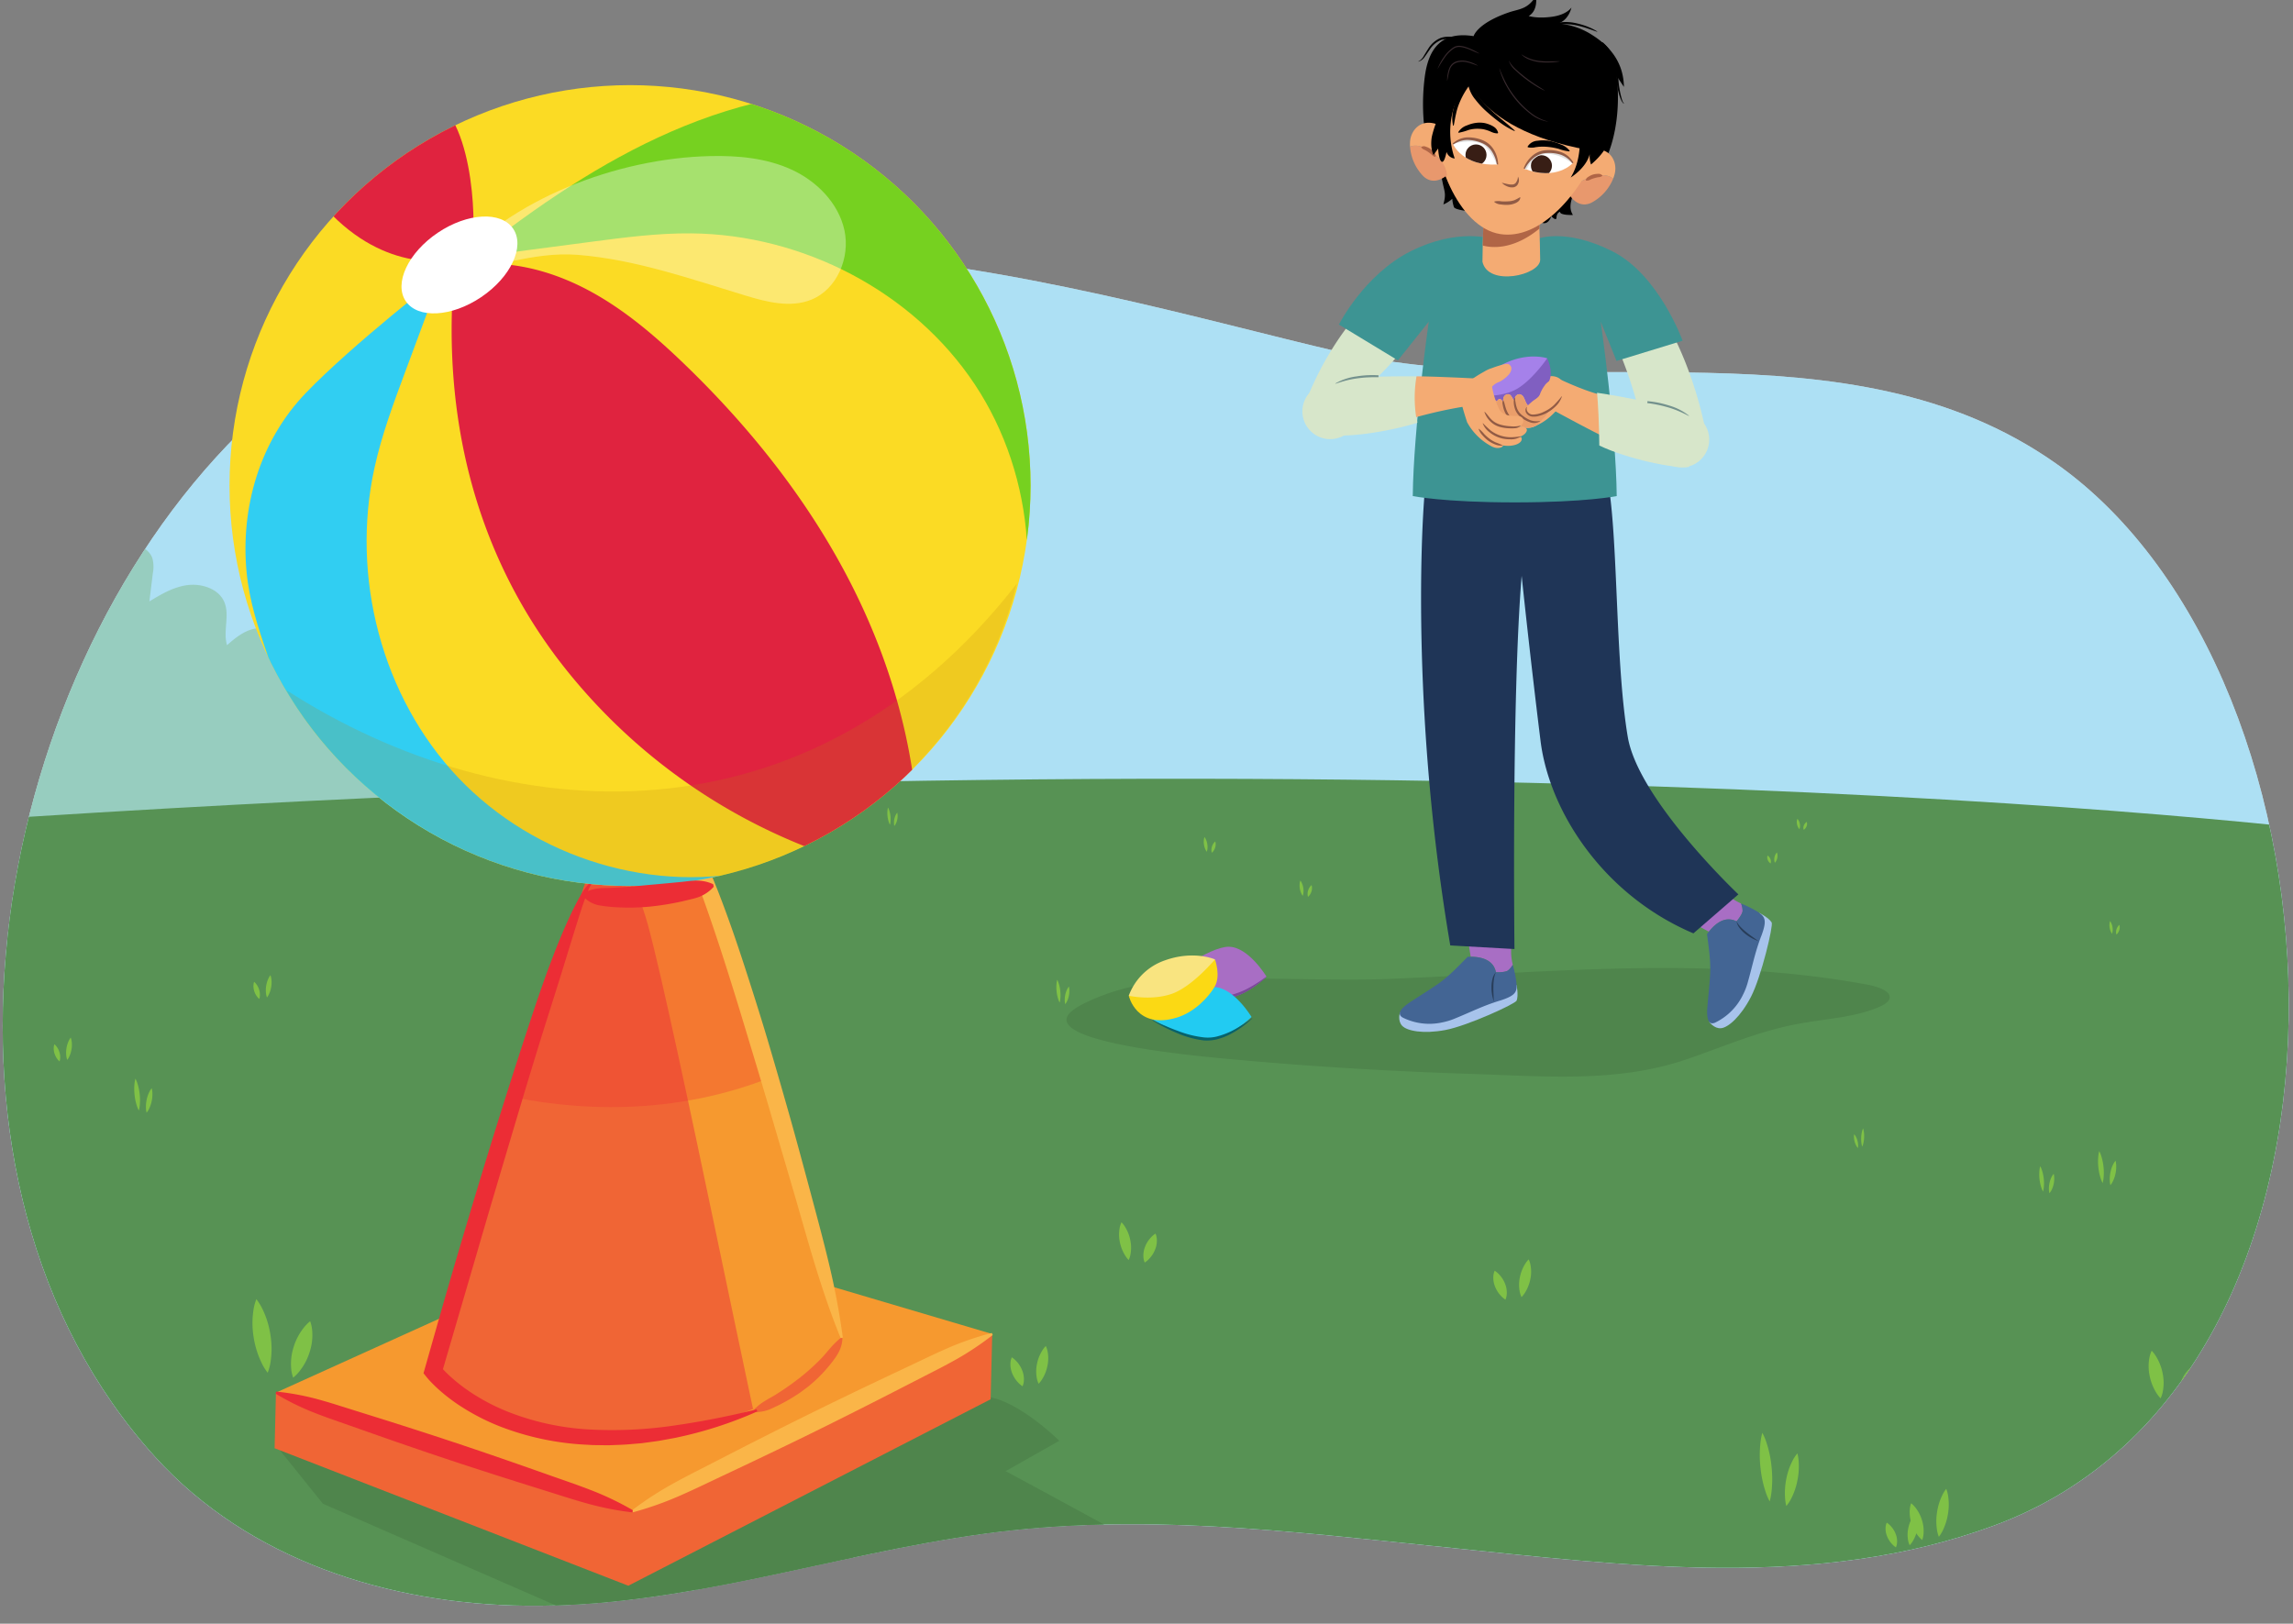<svg xmlns="http://www.w3.org/2000/svg" xmlns:xlink="http://www.w3.org/1999/xlink" width="760" height="538.275" viewBox="0 0 760 538.275"><rect x="0" y="0" width="760" height="538.275" fill="#808080" stroke="none"/><defs><clipPath id="efb3f93f-898e-4837-a3a9-51ff22dd6085"><path d="M443.533,116.585c77.434,17.918,168.93-11.561,237.925,37.087,100.893,71.138,111.5,303.246-20.487,352.044-58.736,21.716-122.049,13.334-182.876,7.123-51.358-5.244-100.489-11.391-151.86-4.412-50.8,6.9-100.105,24.509-151.857,23.9-45.788-.54-91.937-15.226-122.864-49.254C-31.627,391.6-5.318,227.608,79.37,143.482,184.464,39.085,357,96.561,443.533,116.585Z" style="fill:#c7c7c7"/></clipPath><clipPath id="a6384911-9d56-4d27-a9df-14036a829388"><path d="M233.863,290.656,279,443.516s-10.537,27.5-69.411,32.324c-53.814,4.406-66.009-21.236-66.009-21.236L193.51,293.96s6.812-17.777,20.963-19.03S233.863,290.656,233.863,290.656Z" style="fill:#f06535"/></clipPath><clipPath id="b909decf-2854-4da2-b5c3-54f67f84eb91"><circle cx="208.824" cy="160.971" r="132.748" style="fill:#fbdb24"/></clipPath><clipPath id="f416b950-b741-4c36-82c0-13aeba1f16fd"><path d="M509.8,63.667s.68,17.339.68,22.449-17.273,9.031-19.132.651c0-5.457.581-19.407.581-19.407Z" style="fill:#f4ab73"/></clipPath><clipPath id="bc65d9ce-5d12-4714-ad6e-2c47f9fd443d"><path d="M521.323,54.027s-5.291,6.111-16.127,1.9c0,0,2.116-5.474,7.385-5.667S519.826,51.969,521.323,54.027Z" style="fill:none"/></clipPath><clipPath id="a0a982fc-fd10-4679-909b-f83c164d8176"><path d="M481.581,47.755s3.153,7.444,14.76,6.77c0,0-.328-5.859-5.281-7.665S483.64,46.258,481.581,47.755Z" style="fill:none"/></clipPath></defs><g id="be2b590d-d14e-4f01-b807-5230b2476405" data-name="Layer 1"><path d="M443.533,116.585c77.434,17.918,168.93-11.561,237.925,37.087,100.893,71.138,111.5,303.246-20.487,352.044-58.736,21.716-122.049,13.334-182.876,7.123-51.358-5.244-100.489-11.391-151.86-4.412-50.8,6.9-100.105,24.509-151.857,23.9-45.788-.54-91.937-15.226-122.864-49.254C-31.627,391.6-5.318,227.608,79.37,143.482,184.464,39.085,357,96.561,443.533,116.585Z" style="fill:#c7c7c7"/><g style="clip-path:url(#efb3f93f-898e-4837-a3a9-51ff22dd6085)"><rect x="-12.9" y="59.281" width="779.611" height="544.103" style="fill:#ade0f4"/><path d="M289.812,243.6a4.654,4.654,0,0,0-.8-3.534,4.822,4.822,0,0,0-2.752-1.192,21.575,21.575,0,0,0-17.66,4.767,7.691,7.691,0,0,0-3.8-10.645c-3.083-1.182-6.568-.267-9.563.987a38.258,38.258,0,0,0-9.6,5.565,24.563,24.563,0,0,0-1.4-7.9,9.288,9.288,0,0,0-5.846-5.562c-4.575-1.241-8.948,2.061-12.045,5.356-.564.6-1.1,1.212-1.621,1.833-4.965-3-12.438-3.089-15.616,1.634-.525-.8-1.072-1.589-1.672-2.346-3.75-4.734-9.322-8.509-15.533-9.048a26.9,26.9,0,0,0-8.79.934,50.662,50.662,0,0,0-15.584,6.846,12.79,12.79,0,0,0-7.387-5.647,12.482,12.482,0,0,0-11.552,2.767,14.934,14.934,0,0,0-3.137-3.172c-5.219-3.875-12.746-3.858-18.808-1.557a53.257,53.257,0,0,0-4.882,2.146c-2.411-3.244-7.239-4.818-10.966-3.21-1.151-2.575-3.62-4.742-6.531-4.754a7.545,7.545,0,0,0-6.157,3.719c-1.3,2.06-2.356,3.6-2.836,5.962.566-3.756,1.126-7.628.11-11.331s-4.016-7.237-8.035-7.844c-4.649-.7-8.735,2.516-12.1,5.513-1.475-4.853,1.194-10.341-1.183-14.885-2.072-3.962-7.429-5.639-12.034-5.015s-8.642,3.034-12.522,5.388q.574-4.7,1.15-9.4a10.868,10.868,0,0,0-.152-4.9c-.866-2.5-3.533-4.241-6.3-4.662a14.3,14.3,0,0,0-8.055,1.445c-6.739,3.121-11.283,9.161-15.28,15.119l-29.959-4.449s-15.817,111.927-17.567,116.45,152.971,6.57,154.566,8.17,160.84-52.673,160.84-52.673Z" style="fill:#83ba8b;opacity:0.5"/><path d="M782.658,276.781S495.7,238.005-15,272.394c-5.741,168.983-4.537,409.878-4.537,409.878l797.76-5.354Z" style="fill:#579254"/><path d="M19.735,351.864a3.488,3.488,0,0,0,.205-.993,5.511,5.511,0,0,0-.233-2.029,5.867,5.867,0,0,0-.938-1.87,4.137,4.137,0,0,0-.742-.779,3.446,3.446,0,0,0-.207.993,5.432,5.432,0,0,0,.236,2.029,5.894,5.894,0,0,0,.94,1.869A4.134,4.134,0,0,0,19.735,351.864Z" style="fill:#7fc146"/><path d="M22.3,351.371a5.467,5.467,0,0,0,.662-1.1,9.037,9.037,0,0,0,.753-2.5,8.6,8.6,0,0,0,.031-2.584,4.99,4.99,0,0,0-.308-1.212,5.413,5.413,0,0,0-.663,1.1,8.944,8.944,0,0,0-.752,2.5,8.763,8.763,0,0,0-.029,2.585A5.05,5.05,0,0,0,22.3,351.371Z" style="fill:#7fc146"/><path d="M97.17,456.717a11.451,11.451,0,0,1-.677-3.274,18.111,18.111,0,0,1,.77-6.693,19.324,19.324,0,0,1,3.094-6.169,13.651,13.651,0,0,1,2.444-2.568,11.428,11.428,0,0,1,.685,3.276,17.947,17.947,0,0,1-.778,6.691,19.493,19.493,0,0,1-3.1,6.166A13.664,13.664,0,0,1,97.17,456.717Z" style="fill:#7fc146"/><path d="M88.722,455.092a18.1,18.1,0,0,1-2.183-3.629,29.808,29.808,0,0,1-2.484-8.249,28.385,28.385,0,0,1-.1-8.523,16.552,16.552,0,0,1,1.014-4,17.907,17.907,0,0,1,2.189,3.627,29.457,29.457,0,0,1,2.478,8.251,28.818,28.818,0,0,1,.1,8.525A16.707,16.707,0,0,1,88.722,455.092Z" style="fill:#7fc146"/><path d="M198.784,278.381a2.416,2.416,0,0,0,.143-.691,3.84,3.84,0,0,0-.163-1.413,4.082,4.082,0,0,0-.653-1.3,2.9,2.9,0,0,0-.516-.542,2.427,2.427,0,0,0-.145.692,3.793,3.793,0,0,0,.164,1.412,4.131,4.131,0,0,0,.655,1.3A2.865,2.865,0,0,0,198.784,278.381Z" style="fill:#7fc146"/><path d="M200.567,278.038a3.8,3.8,0,0,0,.461-.766,6.279,6.279,0,0,0,.525-1.742,6,6,0,0,0,.021-1.8,3.525,3.525,0,0,0-.214-.844,3.749,3.749,0,0,0-.462.765,6.191,6.191,0,0,0-.523,1.742,6.069,6.069,0,0,0-.021,1.8A3.556,3.556,0,0,0,200.567,278.038Z" style="fill:#7fc146"/><path d="M433.534,297.315a2.362,2.362,0,0,1-.14-.679,3.755,3.755,0,0,1,.16-1.39,3.992,3.992,0,0,1,.642-1.28,2.839,2.839,0,0,1,.507-.533,2.373,2.373,0,0,1,.142.68,3.732,3.732,0,0,1-.161,1.389,4.056,4.056,0,0,1-.644,1.28A2.855,2.855,0,0,1,433.534,297.315Z" style="fill:#7fc146"/><path d="M431.781,296.978a3.725,3.725,0,0,1-.453-.753,6.162,6.162,0,0,1-.516-1.712,5.9,5.9,0,0,1-.021-1.77,3.45,3.45,0,0,1,.211-.829,3.725,3.725,0,0,1,.454.752,6.1,6.1,0,0,1,.514,1.713,5.966,5.966,0,0,1,.02,1.77A3.454,3.454,0,0,1,431.781,296.978Z" style="fill:#7fc146"/><path d="M701.475,309.828a1.959,1.959,0,0,1-.116-.562,3.1,3.1,0,0,1,.132-1.149,3.308,3.308,0,0,1,.531-1.059,2.328,2.328,0,0,1,.42-.441,1.979,1.979,0,0,1,.117.562,3.076,3.076,0,0,1-.133,1.149,3.372,3.372,0,0,1-.533,1.059A2.357,2.357,0,0,1,701.475,309.828Z" style="fill:#7fc146"/><path d="M700.024,309.549a3.137,3.137,0,0,1-.375-.623,5.132,5.132,0,0,1-.426-1.416,4.876,4.876,0,0,1-.017-1.463,2.837,2.837,0,0,1,.174-.687,3.11,3.11,0,0,1,.376.623,5.066,5.066,0,0,1,.425,1.416,4.983,4.983,0,0,1,.017,1.464A2.876,2.876,0,0,1,700.024,309.549Z" style="fill:#7fc146"/><path d="M679.274,395.575a5.223,5.223,0,0,1-.17-1.126,8.442,8.442,0,0,1,.193-2.3,7.824,7.824,0,0,1,.776-2.121,4.4,4.4,0,0,1,.614-.883,5.2,5.2,0,0,1,.171,1.127,8.322,8.322,0,0,1-.195,2.3,7.863,7.863,0,0,1-.778,2.119A4.4,4.4,0,0,1,679.274,395.575Z" style="fill:#7fc146"/><path d="M677.154,395.016a6.954,6.954,0,0,1-.548-1.248,14.068,14.068,0,0,1-.648-5.766,7.452,7.452,0,0,1,.254-1.375,6.789,6.789,0,0,1,.55,1.247,13,13,0,0,1,.621,2.837,13.494,13.494,0,0,1,.024,2.931A7.486,7.486,0,0,1,677.154,395.016Z" style="fill:#7fc146"/><path d="M628.39,512.98a4.262,4.262,0,0,0,.365-1.436,6.548,6.548,0,0,0-.415-2.935,8.024,8.024,0,0,0-1.67-2.7,6.828,6.828,0,0,0-1.319-1.126,4.23,4.23,0,0,0-.37,1.436,6.5,6.5,0,0,0,.42,2.934,8.086,8.086,0,0,0,1.674,2.7A6.828,6.828,0,0,0,628.39,512.98Z" style="fill:#7fc146"/><path d="M632.949,512.267a7.891,7.891,0,0,0,1.179-1.591,11.341,11.341,0,0,0,1.34-3.617,10.137,10.137,0,0,0,.055-3.737,6.238,6.238,0,0,0-.548-1.754,7.862,7.862,0,0,0-1.181,1.59,11.213,11.213,0,0,0-1.337,3.618,10.274,10.274,0,0,0-.052,3.739A6.288,6.288,0,0,0,632.949,512.267Z" style="fill:#7fc146"/><path d="M498.964,430.858a4.981,4.981,0,0,0,.428-1.68,7.649,7.649,0,0,0-.487-3.434,9.354,9.354,0,0,0-1.954-3.166,7.94,7.94,0,0,0-1.544-1.318,4.955,4.955,0,0,0-.432,1.681,7.594,7.594,0,0,0,.491,3.433,9.456,9.456,0,0,0,1.96,3.165A7.974,7.974,0,0,0,498.964,430.858Z" style="fill:#7fc146"/><path d="M504.3,430.024a9.22,9.22,0,0,0,1.378-1.862,13.252,13.252,0,0,0,1.569-4.233,11.868,11.868,0,0,0,.064-4.373,7.282,7.282,0,0,0-.641-2.052,9.16,9.16,0,0,0-1.382,1.861,13.118,13.118,0,0,0-1.565,4.233,12.054,12.054,0,0,0-.061,4.376A7.312,7.312,0,0,0,504.3,430.024Z" style="fill:#7fc146"/><path d="M379.42,418.557a4.968,4.968,0,0,1-.427-1.681,7.663,7.663,0,0,1,.486-3.434,9.369,9.369,0,0,1,1.954-3.165,7.94,7.94,0,0,1,1.544-1.318,4.955,4.955,0,0,1,.432,1.681,7.588,7.588,0,0,1-.491,3.434,9.465,9.465,0,0,1-1.959,3.163A7.981,7.981,0,0,1,379.42,418.557Z" style="fill:#7fc146"/><path d="M374.085,417.723a9.254,9.254,0,0,1-1.379-1.861,13.306,13.306,0,0,1-1.569-4.235,11.868,11.868,0,0,1-.064-4.373,7.267,7.267,0,0,1,.641-2.051,9.152,9.152,0,0,1,1.382,1.861,13.086,13.086,0,0,1,1.565,4.233,12.049,12.049,0,0,1,.061,4.375A7.346,7.346,0,0,1,374.085,417.723Z" style="fill:#7fc146"/><path d="M69.793,530.01a13.565,13.565,0,0,1-.442-2.926,21.922,21.922,0,0,1,.5-5.984,20.348,20.348,0,0,1,2.017-5.514,11.313,11.313,0,0,1,1.595-2.295,13.437,13.437,0,0,1,.446,2.928,21.72,21.72,0,0,1-.507,5.982,20.49,20.49,0,0,1-2.023,5.511A11.327,11.327,0,0,1,69.793,530.01Z" style="fill:#7fc146"/><path d="M64.283,528.557a17.961,17.961,0,0,1-1.424-3.244,34.264,34.264,0,0,1-1.62-7.372,34.667,34.667,0,0,1-.066-7.618,19.3,19.3,0,0,1,.662-3.575,17.677,17.677,0,0,1,1.427,3.242,33.855,33.855,0,0,1,1.616,7.376,35.171,35.171,0,0,1,.063,7.62A19.457,19.457,0,0,1,64.283,528.557Z" style="fill:#7fc146"/><path d="M615.794,380.6a3.864,3.864,0,0,0,.068-.814,6.417,6.417,0,0,0-.229-1.648,5.951,5.951,0,0,0-.621-1.5,3.251,3.251,0,0,0-.457-.616,3.835,3.835,0,0,0-.069.815,6.316,6.316,0,0,0,.23,1.647,5.927,5.927,0,0,0,.623,1.5A3.2,3.2,0,0,0,615.794,380.6Z" style="fill:#7fc146"/><path d="M617.219,380.133a5.011,5.011,0,0,0,.322-.913,9.865,9.865,0,0,0,.306-2.056,10.178,10.178,0,0,0-.107-2.107,5.63,5.63,0,0,0-.233-.98,4.92,4.92,0,0,0-.322.913,9.738,9.738,0,0,0-.3,2.057,10.247,10.247,0,0,0,.108,2.107A5.694,5.694,0,0,0,617.219,380.133Z" style="fill:#7fc146"/><path d="M48.582,368.87a6.841,6.841,0,0,1-.2-1.42,11.072,11.072,0,0,1,.234-2.9,10.167,10.167,0,0,1,.937-2.673,5.443,5.443,0,0,1,.742-1.114,6.752,6.752,0,0,1,.207,1.42,10.955,10.955,0,0,1-.236,2.9,10.23,10.23,0,0,1-.94,2.672A5.457,5.457,0,0,1,48.582,368.87Z" style="fill:#7fc146"/><path d="M46.021,368.166a8.9,8.9,0,0,1-.662-1.573,17.249,17.249,0,0,1-.753-3.577,17.513,17.513,0,0,1-.031-3.694,9.648,9.648,0,0,1,.308-1.733,8.763,8.763,0,0,1,.663,1.573,17.036,17.036,0,0,1,.752,3.576,17.854,17.854,0,0,1,.029,3.695A9.772,9.772,0,0,1,46.021,368.166Z" style="fill:#7fc146"/><path d="M338.915,459.572a5,5,0,0,0,.428-1.681,7.647,7.647,0,0,0-.487-3.434,9.363,9.363,0,0,0-1.953-3.165,7.974,7.974,0,0,0-1.544-1.318,4.966,4.966,0,0,0-.433,1.679,7.586,7.586,0,0,0,.492,3.434,9.454,9.454,0,0,0,1.959,3.165A7.959,7.959,0,0,0,338.915,459.572Z" style="fill:#7fc146"/><path d="M344.251,458.738a9.271,9.271,0,0,0,1.379-1.863,13.275,13.275,0,0,0,1.568-4.233,11.868,11.868,0,0,0,.064-4.373,7.287,7.287,0,0,0-.64-2.051,9.114,9.114,0,0,0-1.383,1.86,13.123,13.123,0,0,0-1.565,4.234,12.049,12.049,0,0,0-.061,4.375A7.366,7.366,0,0,0,344.251,458.738Z" style="fill:#7fc146"/><path d="M507.845,351.194a4.792,4.792,0,0,1-.142-.989,7.692,7.692,0,0,1,.162-2.02,7.052,7.052,0,0,1,.653-1.861,3.787,3.787,0,0,1,.517-.776,4.7,4.7,0,0,1,.144.989,7.663,7.663,0,0,1-.164,2.02,7.136,7.136,0,0,1-.655,1.861A3.785,3.785,0,0,1,507.845,351.194Z" style="fill:#7fc146"/><path d="M506.062,350.7a6.133,6.133,0,0,1-.461-1.095,11.973,11.973,0,0,1-.524-2.491,12.224,12.224,0,0,1-.022-2.572,6.807,6.807,0,0,1,.214-1.207,6.168,6.168,0,0,1,.463,1.095,11.912,11.912,0,0,1,.523,2.491,12.429,12.429,0,0,1,.02,2.573A6.87,6.87,0,0,1,506.062,350.7Z" style="fill:#7fc146"/><path d="M206.117,310.677a2.416,2.416,0,0,1-.143-.691,3.819,3.819,0,0,1,.163-1.413,4.082,4.082,0,0,1,.653-1.3,2.862,2.862,0,0,1,.516-.542,2.427,2.427,0,0,1,.145.692,3.8,3.8,0,0,1-.165,1.412,4.089,4.089,0,0,1-.655,1.3A2.844,2.844,0,0,1,206.117,310.677Z" style="fill:#7fc146"/><path d="M204.334,310.334a3.8,3.8,0,0,1-.461-.766,6.279,6.279,0,0,1-.525-1.742,6,6,0,0,1-.021-1.8,3.469,3.469,0,0,1,.214-.844,3.749,3.749,0,0,1,.462.765,6.213,6.213,0,0,1,.523,1.742,6.1,6.1,0,0,1,.021,1.8A3.556,3.556,0,0,1,204.334,310.334Z" style="fill:#7fc146"/><path d="M401.66,282.692a2.281,2.281,0,0,1-.134-.653,3.594,3.594,0,0,1,.153-1.334,3.83,3.83,0,0,1,.617-1.229,2.709,2.709,0,0,1,.487-.512,2.279,2.279,0,0,1,.136.653,3.57,3.57,0,0,1-.155,1.333,3.872,3.872,0,0,1-.618,1.229A2.712,2.712,0,0,1,401.66,282.692Z" style="fill:#7fc146"/><path d="M399.977,282.368a3.622,3.622,0,0,1-.435-.723,5.922,5.922,0,0,1-.495-1.645,5.622,5.622,0,0,1-.021-1.7,3.286,3.286,0,0,1,.2-.8,3.559,3.559,0,0,1,.436.723,5.872,5.872,0,0,1,.494,1.644,5.757,5.757,0,0,1,.019,1.7A3.329,3.329,0,0,1,399.977,282.368Z" style="fill:#7fc146"/><path d="M85.931,331.171a3.467,3.467,0,0,0,.206-.993,5.492,5.492,0,0,0-.234-2.029,5.852,5.852,0,0,0-.938-1.871,4.164,4.164,0,0,0-.741-.778,3.465,3.465,0,0,0-.208.993,5.453,5.453,0,0,0,.236,2.029,5.917,5.917,0,0,0,.941,1.869A4.149,4.149,0,0,0,85.931,331.171Z" style="fill:#7fc146"/><path d="M88.493,330.678a5.522,5.522,0,0,0,.662-1.1,9.047,9.047,0,0,0,.753-2.5,8.628,8.628,0,0,0,.031-2.584,5.064,5.064,0,0,0-.308-1.213,5.468,5.468,0,0,0-.664,1.1,8.9,8.9,0,0,0-.751,2.5,8.729,8.729,0,0,0-.029,2.585A5.05,5.05,0,0,0,88.493,330.678Z" style="fill:#7fc146"/><path d="M699.472,392.9a6.841,6.841,0,0,1-.2-1.42,11.069,11.069,0,0,1,.233-2.9,10.167,10.167,0,0,1,.938-2.673,5.467,5.467,0,0,1,.741-1.114,6.788,6.788,0,0,1,.208,1.42,10.955,10.955,0,0,1-.236,2.9,10.23,10.23,0,0,1-.94,2.672A5.457,5.457,0,0,1,699.472,392.9Z" style="fill:#7fc146"/><path d="M696.911,392.2a8.811,8.811,0,0,1-.662-1.573,17.249,17.249,0,0,1-.753-3.577,17.513,17.513,0,0,1-.031-3.694,9.648,9.648,0,0,1,.308-1.733,8.763,8.763,0,0,1,.663,1.573,16.976,16.976,0,0,1,.751,3.576,17.79,17.79,0,0,1,.03,3.695A9.884,9.884,0,0,1,696.911,392.2Z" style="fill:#7fc146"/><path d="M637.108,510.543a7.451,7.451,0,0,0,.442-2.135,11.814,11.814,0,0,0-.5-4.365,12.611,12.611,0,0,0-2.017-4.024,8.922,8.922,0,0,0-1.6-1.675,7.473,7.473,0,0,0-.446,2.137,11.711,11.711,0,0,0,.507,4.364,12.743,12.743,0,0,0,2.023,4.022A8.888,8.888,0,0,0,637.108,510.543Z" style="fill:#7fc146"/><path d="M642.618,509.484a11.788,11.788,0,0,0,1.424-2.367,19.439,19.439,0,0,0,1.62-5.381,18.471,18.471,0,0,0,.066-5.558,10.759,10.759,0,0,0-.662-2.608,11.707,11.707,0,0,0-1.427,2.365,19.191,19.191,0,0,0-1.616,5.382,18.775,18.775,0,0,0-.063,5.56A10.919,10.919,0,0,0,642.618,509.484Z" style="fill:#7fc146"/><path d="M353.055,332.885a4.914,4.914,0,0,1-.147-1.018,7.934,7.934,0,0,1,.167-2.078,7.3,7.3,0,0,1,.672-1.915,3.9,3.9,0,0,1,.532-.8,4.869,4.869,0,0,1,.148,1.018,7.828,7.828,0,0,1-.169,2.079,7.268,7.268,0,0,1-.674,1.914A3.925,3.925,0,0,1,353.055,332.885Z" style="fill:#7fc146"/><path d="M351.22,332.38a6.376,6.376,0,0,1-.475-1.127,12.361,12.361,0,0,1-.539-2.563,12.531,12.531,0,0,1-.022-2.647,6.909,6.909,0,0,1,.22-1.241,6.328,6.328,0,0,1,.476,1.127,12.225,12.225,0,0,1,.538,2.562,12.808,12.808,0,0,1,.021,2.648A7.083,7.083,0,0,1,351.22,332.38Z" style="fill:#7fc146"/><path d="M722.754,464.627a6.344,6.344,0,0,1-.532-2.12,9.758,9.758,0,0,1,.605-4.329,11.852,11.852,0,0,1,2.433-3.99,9.93,9.93,0,0,1,1.922-1.662,6.293,6.293,0,0,1,.539,2.12,9.689,9.689,0,0,1-.612,4.329,11.961,11.961,0,0,1-2.439,3.988A9.94,9.94,0,0,1,722.754,464.627Z" style="fill:#7fc146"/><path d="M716.111,463.576a11.645,11.645,0,0,1-1.717-2.348,16.878,16.878,0,0,1-1.952-5.338,15.121,15.121,0,0,1-.08-5.514,9.269,9.269,0,0,1,.8-2.586,11.546,11.546,0,0,1,1.722,2.348,16.66,16.66,0,0,1,1.948,5.337,15.388,15.388,0,0,1,.076,5.515A9.371,9.371,0,0,1,716.111,463.576Z" style="fill:#7fc146"/><path d="M592.065,499.27a14.682,14.682,0,0,1-.441-3.056,23.8,23.8,0,0,1,.5-6.239,21.771,21.771,0,0,1,2.018-5.75,11.756,11.756,0,0,1,1.594-2.4,14.576,14.576,0,0,1,.447,3.056,23.575,23.575,0,0,1-.508,6.239,21.965,21.965,0,0,1-2.023,5.749A11.72,11.72,0,0,1,592.065,499.27Z" style="fill:#7fc146"/><path d="M586.555,497.755a19.105,19.105,0,0,1-1.424-3.384,37.118,37.118,0,0,1-1.619-7.694,37.658,37.658,0,0,1-.066-7.948,20.825,20.825,0,0,1,.661-3.726,18.92,18.92,0,0,1,1.428,3.383,36.564,36.564,0,0,1,1.616,7.693,38.334,38.334,0,0,1,.063,7.949A21.061,21.061,0,0,1,586.555,497.755Z" style="fill:#7fc146"/><path d="M4.163,483.723a14.679,14.679,0,0,1-.441-3.055,23.756,23.756,0,0,1,.5-6.239,21.828,21.828,0,0,1,2.017-5.751,11.741,11.741,0,0,1,1.6-2.4,14.574,14.574,0,0,1,.447,3.055,23.622,23.622,0,0,1-.508,6.24,22,22,0,0,1-2.023,5.749A11.741,11.741,0,0,1,4.163,483.723Z" style="fill:#7fc146"/><path d="M541.529,280.6a1.349,1.349,0,0,0,.116-.457,2.089,2.089,0,0,0-.132-.934,2.568,2.568,0,0,0-.531-.86,2.222,2.222,0,0,0-.42-.359,1.349,1.349,0,0,0-.118.457,2.077,2.077,0,0,0,.134.934,2.571,2.571,0,0,0,.532.86A2.2,2.2,0,0,0,541.529,280.6Z" style="fill:#7fc146"/><path d="M542.979,280.374a2.515,2.515,0,0,0,.375-.506,3.62,3.62,0,0,0,.426-1.151,3.21,3.21,0,0,0,.018-1.189,2.012,2.012,0,0,0-.174-.558,2.5,2.5,0,0,0-.376.506,3.573,3.573,0,0,0-.426,1.151,3.278,3.278,0,0,0-.016,1.19A1.992,1.992,0,0,0,542.979,280.374Z" style="fill:#7fc146"/><path d="M597.843,275.09a1.339,1.339,0,0,1-.116-.456,2.088,2.088,0,0,1,.132-.934,2.559,2.559,0,0,1,.531-.86,2.145,2.145,0,0,1,.42-.359,1.349,1.349,0,0,1,.118.457,2.079,2.079,0,0,1-.134.934,2.567,2.567,0,0,1-.533.86A2.15,2.15,0,0,1,597.843,275.09Z" style="fill:#7fc146"/><path d="M596.393,274.864a2.515,2.515,0,0,1-.375-.506,3.6,3.6,0,0,1-.426-1.151,3.21,3.21,0,0,1-.018-1.189,1.973,1.973,0,0,1,.174-.558,2.5,2.5,0,0,1,.376.506,3.573,3.573,0,0,1,.426,1.151,3.272,3.272,0,0,1,.016,1.189A1.992,1.992,0,0,1,596.393,274.864Z" style="fill:#7fc146"/><path d="M586.832,286.24a1.349,1.349,0,0,0,.116-.457,2.071,2.071,0,0,0-.132-.933,2.542,2.542,0,0,0-.531-.861,2.159,2.159,0,0,0-.42-.358,1.363,1.363,0,0,0-.117.457,2.059,2.059,0,0,0,.133.933,2.579,2.579,0,0,0,.533.86A2.169,2.169,0,0,0,586.832,286.24Z" style="fill:#7fc146"/><path d="M588.283,286.013a2.5,2.5,0,0,0,.374-.506,3.588,3.588,0,0,0,.427-1.151,3.23,3.23,0,0,0,.017-1.189,1.973,1.973,0,0,0-.174-.557,2.5,2.5,0,0,0-.376.506,3.563,3.563,0,0,0-.425,1.151,3.3,3.3,0,0,0-.017,1.189A2,2,0,0,0,588.283,286.013Z" style="fill:#7fc146"/><path d="M296.422,273.815a3.586,3.586,0,0,1-.117-.77,5.747,5.747,0,0,1,.133-1.575,5.33,5.33,0,0,1,.531-1.452,3,3,0,0,1,.419-.6,3.547,3.547,0,0,1,.118.771,5.707,5.707,0,0,1-.134,1.574,5.388,5.388,0,0,1-.532,1.451A3.018,3.018,0,0,1,296.422,273.815Z" style="fill:#7fc146"/><path d="M294.971,273.432a4.77,4.77,0,0,1-.375-.853,9.04,9.04,0,0,1-.426-1.941,9.138,9.138,0,0,1-.018-2,5.082,5.082,0,0,1,.175-.941,4.685,4.685,0,0,1,.375.853,8.873,8.873,0,0,1,.426,1.942,9.254,9.254,0,0,1,.016,2A5.071,5.071,0,0,1,294.971,273.432Z" style="fill:#7fc146"/><path d="M259.84,280.114a1.363,1.363,0,0,0,.117-.457,2.073,2.073,0,0,0-.133-.933,2.542,2.542,0,0,0-.531-.861,2.171,2.171,0,0,0-.419-.358,1.349,1.349,0,0,0-.118.457,2.061,2.061,0,0,0,.134.933,2.561,2.561,0,0,0,.532.86A2.169,2.169,0,0,0,259.84,280.114Z" style="fill:#7fc146"/><path d="M261.291,279.887a2.522,2.522,0,0,0,.375-.506,3.611,3.611,0,0,0,.426-1.151,3.225,3.225,0,0,0,.017-1.188,1.973,1.973,0,0,0-.174-.558,2.5,2.5,0,0,0-.376.506,3.563,3.563,0,0,0-.425,1.151,3.272,3.272,0,0,0-.016,1.189A1.977,1.977,0,0,0,261.291,279.887Z" style="fill:#7fc146"/><path d="M277.592,268.62a2.657,2.657,0,0,0,.047-.557,4.384,4.384,0,0,0-.157-1.127,4.055,4.055,0,0,0-.425-1.027,2.163,2.163,0,0,0-.313-.421,2.673,2.673,0,0,0-.047.558,4.3,4.3,0,0,0,.158,1.127,4.067,4.067,0,0,0,.426,1.026A2.21,2.21,0,0,0,277.592,268.62Z" style="fill:#7fc146"/><path d="M278.568,268.3a3.442,3.442,0,0,0,.22-.625A6.753,6.753,0,0,0,279,266.27a6.955,6.955,0,0,0-.073-1.442,3.856,3.856,0,0,0-.159-.67,3.361,3.361,0,0,0-.221.624,6.637,6.637,0,0,0-.208,1.408,7.024,7.024,0,0,0,.073,1.442A3.937,3.937,0,0,0,278.568,268.3Z" style="fill:#7fc146"/><path d="M326.635,462.983c10.7.955,24.462,14.665,24.462,14.665L223.929,549.561,107.034,498.52,92.8,480.818Z" style="fill:#4f854c"/><path d="M314.1,477.4s95.829,51.08,108.016,60.316c10.309,7.812,3.147,33.152-20.3,31.137s-188.367-31.54-188.367-31.54Z" style="fill:#4f854c"/></g><polygon points="328.87 442.243 328.343 463.879 208.245 525.695 91.013 480.111 91.462 461.68 328.87 442.243" style="fill:#f06535"/><path d="M328.87,442.243c-4.058,1.132-119.219,58.773-119.219,58.773L91.462,461.68l119.787-54.25Z" style="fill:#f6992f"/><path d="M233.863,290.656,279,443.516s-10.537,27.5-69.411,32.324c-53.814,4.406-66.009-21.236-66.009-21.236L193.51,293.96s6.812-17.777,20.963-19.03S233.863,290.656,233.863,290.656Z" style="fill:#f06535"/><g style="clip-path:url(#a6384911-9d56-4d27-a9df-14036a829388)"><path d="M194.719,291.317S206,274.76,214.759,306.644s38.489,181.533,39.092,178.528,51.919-31.916,51.919-31.916L239.536,224.7l-62.675,27.737,17.858,38.885" style="fill:#f6992f"/><path d="M132.661,351.6s68.67,35.442,137.339-1.108l-22.151-85.283-101.9,1.108Z" style="fill:#ec2d35;opacity:0.3"/></g><path d="M249.67,467.676a14.376,14.376,0,0,1,3.818-3.2c1.328-.882,2.771-1.54,4.079-2.429,1.329-.851,2.652-1.7,3.92-2.629,1.3-.881,2.527-1.855,3.771-2.8a70.856,70.856,0,0,0,6.94-6.276c1.083-1.124,2.056-2.339,3.073-3.52a30.609,30.609,0,0,1,3.5-3.395l.451.188a10.582,10.582,0,0,1-1.416,4.964,16.219,16.219,0,0,1-1.379,2.117c-.481.693-1.016,1.338-1.541,1.994a47.65,47.65,0,0,1-7.128,7.071c-1.336,1-2.655,2.036-4.082,2.9a49.4,49.4,0,0,1-4.312,2.512c-.72.414-1.473.764-2.222,1.118s-1.49.724-2.262,1.026a13.062,13.062,0,0,1-5.021.815Z" style="fill:#f06535"/><path d="M329.032,442.572a97.477,97.477,0,0,1-14.016,9.144c-2.426,1.342-4.9,2.584-7.364,3.851l-7.392,3.792q-14.769,7.617-29.668,14.972c-9.935,4.9-19.934,9.666-29.953,14.392-5.019,2.345-9.98,4.806-15.063,7.021a110.814,110.814,0,0,1-15.763,5.6l-.324-.658a110.79,110.79,0,0,1,14.042-9.092c4.852-2.682,9.825-5.119,14.741-7.673,9.851-5.069,19.722-10.1,29.657-14.994s19.918-9.7,29.941-14.415l7.51-3.554c2.5-1.182,5-2.389,7.539-3.5a97.347,97.347,0,0,1,15.789-5.549Z" style="fill:#fab548"/><path d="M200.037,282.675a25.778,25.778,0,0,1,4.207-5.053,23.432,23.432,0,0,1,5.51-3.913,16.139,16.139,0,0,1,6.913-1.829,14.377,14.377,0,0,1,3.742.389,15.457,15.457,0,0,1,3.5,1.374,19.966,19.966,0,0,1,5.518,4.64c.371.446.741.893,1.11,1.426.39.518.652,1,.981,1.509.578.992,1.108,1.981,1.6,2.969,1.953,3.951,3.556,7.925,5.12,11.92,3.091,7.99,5.878,16.042,8.506,24.14s5.2,16.2,7.635,24.349q3.621,12.226,7.092,24.488c2.32,8.173,4.514,16.38,6.727,24.58,2.186,8.207,4.427,16.4,6.408,24.66a243.779,243.779,0,0,1,4.74,25.1l-.709.186c-3.251-7.916-5.945-15.974-8.455-24.081-2.475-8.117-4.742-16.289-7.122-24.429L255.9,370.69q-3.569-12.205-7.269-24.365c-4.872-16.219-9.841-32.442-15.5-48.293-1.446-3.937-2.948-7.872-4.683-11.568-.436-.919-.892-1.809-1.363-2.662a16.658,16.658,0,0,0-1.548-2.277,16.462,16.462,0,0,0-4.048-3.658,10.874,10.874,0,0,0-4.885-1.609,14.67,14.67,0,0,0-5.455.777,35.574,35.574,0,0,0-10.553,6.112Z" style="fill:#fab548"/><path d="M91.578,461.333a85.7,85.7,0,0,1,15.406,3.015c2.5.695,4.972,1.5,7.449,2.271l7.429,2.332q14.87,4.63,29.646,9.54c9.848,3.279,19.652,6.693,29.441,10.152,4.888,1.749,9.816,3.376,14.659,5.262a97.639,97.639,0,0,1,14.159,6.763l-.232.7a97.418,97.418,0,0,1-15.388-3.071c-5.007-1.391-9.927-3.043-14.888-4.571-9.91-3.1-19.8-6.239-29.654-9.516s-19.663-6.659-29.449-10.128l-7.345-2.585c-2.447-.865-4.9-1.7-7.324-2.646a85.733,85.733,0,0,1-14.141-6.819Z" style="fill:#ec2d35"/><path d="M196.043,293.163a9.837,9.837,0,0,0-1.17,2.234c-.34.8-.65,1.617-.944,2.443-.589,1.652-1.155,3.32-1.681,5-1.094,3.351-2.115,6.734-3.167,10.106l-3.12,10.135-3.183,10.122c-4.3,13.483-8.4,27.042-12.438,40.622S162.247,400.986,158.3,414.6l-11.927,40.8-.487-2.56c.237.3.633.756.991,1.137.363.4.757.794,1.148,1.184.8.775,1.617,1.539,2.482,2.262a56.815,56.815,0,0,0,5.42,4.093,67.794,67.794,0,0,0,12.112,6.385,86.239,86.239,0,0,0,26.937,5.976,140.323,140.323,0,0,0,27.95-1.214,272.4,272.4,0,0,0,27.856-5.448l.236.694a133.112,133.112,0,0,1-27.4,8.8l-3.563.651-1.785.322-1.8.25-3.6.491c-1.2.132-2.415.209-3.622.316-2.414.247-4.847.276-7.275.382-1.216.024-2.433-.022-3.65-.031l-1.826-.026-1.826-.1A91.509,91.509,0,0,1,166,473a73.324,73.324,0,0,1-13.2-6.732,58.663,58.663,0,0,1-6.023-4.435c-.965-.8-1.894-1.652-2.807-2.533-.454-.448-.9-.894-1.345-1.372s-.847-.92-1.354-1.553l-.9-1.12.409-1.441c3.873-13.657,7.729-27.3,11.777-40.9s8.117-27.19,12.363-40.731,8.577-27.06,13.1-40.527q1.734-5.038,3.544-10.055c1.269-3.322,2.49-6.664,3.877-9.949q2.019-4.948,4.339-9.793c.8-1.6,1.605-3.207,2.507-4.771a17.894,17.894,0,0,1,3.252-4.453Z" style="fill:#ec2d35"/><circle cx="208.824" cy="160.971" r="132.748" style="fill:#fbdb24"/><g style="clip-path:url(#b909decf-2854-4da2-b5c3-54f67f84eb91)"><path d="M157.473,87.641c13.121-1.2,26.357,2.553,37.952,8.81s21.712,14.923,31.206,24.059c22.443,21.6,42.053,46.383,56.031,74.218s22.205,58.8,21.78,89.949l-6.888,5.225a191.934,191.934,0,0,1-113.126-72.04C157.032,181.3,146.8,137.5,150.384,91.946Z" style="fill:#e0233f"/><path d="M162.24,84.591l33.715-4.432c11.016-1.448,22.077-2.9,33.188-2.794,36.9.347,73.455,19.26,93.888,49.983S346.588,199.891,329.7,232.7l29.985-60.388L321.748,59.153l-24.236-28.4c-25.462-2.992-51.419,2.6-74.93,12.824S177.777,68.5,157.57,84.276Z" style="fill:#76d120"/><path d="M149.1,91.866l-1.384.729" style="fill:none;stroke:#a9bcc2;stroke-miterlimit:10;stroke-width:3.157px"/><path d="M146.115,91.5l-11.853,31.871c-3.874,10.415-7.76,20.871-10.141,31.725-7.906,36.04,2.358,75.9,27.738,102.684s65.444,39.172,101.194,30.042L201.7,312.753l-88.026-54.48C100.6,248.6,94.053,232.6,88.7,217.244c-3.12-8.952-6.063-18.064-6.964-27.5-2.034-21.327,4.209-43.475,19.735-59.579S146.115,91.5,146.115,91.5Z" style="fill:#31cef2"/><path d="M156.248,80.864c1.511-1.328,1.823-40.246-13.033-48.333L101.248,60.5c18.627,27.31,41.128,27.422,50.014,25.284Z" style="fill:#e0233f"/><ellipse cx="152.286" cy="87.837" rx="21.474" ry="12.87" transform="translate(-23.089 100.087) rotate(-33.972)" style="fill:#fff"/></g><path d="M94.947,228.818c15.688,27.909,46.816,52.322,81.4,60.9,71.159,17.647,143.041-25.079,160.688-96.238C268.232,281.821,167.452,275.54,94.947,228.818Z" style="fill:#ba840c;opacity:0.18"/><path d="M235.345,51.743c9.217-.211,18.672.645,27.045,4.5s15.558,11.121,17.5,20.134-2.437,19.505-10.982,22.967c-6.955,2.818-14.831.767-22.011-1.415-18.148-5.515-36.431-11.944-55.472-13.444C176.34,83.3,162.809,89.446,148.746,89.7,168.867,65.8,204.725,52.446,235.345,51.743Z" style="fill:#fff;opacity:0.35"/><path d="M539.907,321.02c26.326-.48,52.523.524,78.915,5.384,3.642.671,8.066,2.18,7.444,4.609-.314,1.23-1.916,2.152-3.526,2.848-7.976,3.451-18.007,3.906-27.192,5.644-13.149,2.489-24.67,7.654-36.832,11.771-22.713,7.69-46.239,5.545-70.835,4.754-28.224-.907-56.379-2.625-84.294-5.3-23.451-2.246-48.991-6.189-50.074-12.276-.486-2.733,4.313-5.367,10.106-7.726a67.916,67.916,0,0,1,14.428-4.18c22.9-4.041,56.4-.982,82.413-2.024C487.286,323.45,513.661,321.5,539.907,321.02Z" style="fill:#4f854c"/><path d="M521.443,64.437c-1,2.8-1.39,4.783-.12,6.841,0,0-4.345.176-4.269-1.07,0,0-1.2.262-1.183,2.177,0,0-.195.887-1.7-.694,0,0-1.149,3.807-4.022,1.652s1.2-7.452,1.2-7.452Z"/><path d="M477.705,58.062c.838,5.585,1.835,5.518.688,9.712a9.886,9.886,0,0,0,2.956-1.883,10.357,10.357,0,0,0,.564,2.783c.46,1.078,6.717,1.544,6.717,1.544l-5.774-14.3Z"/><path d="M452.938,100.633a103.469,103.469,0,0,0-20.14,32.561l19.557-4.169s11.229-9.858,17.535-19.789Z" style="fill:#d7e6ca"/><path d="M554.033,110.155s7.393,13.073,11.319,32.862l-21.907-5.842a137.87,137.87,0,0,0-7.3-21.908Z" style="fill:#d7e6ca"/><path d="M566.54,338.774s1.574,2.317,3.913,2.093,6.48-3.8,9.889-10.389c3.483-6.735,7.456-23.7,6.876-24.655-.984-1.613-4.093-3.174-4.093-3.174Z" style="fill:#a7c3eb"/><path d="M575.56,305.443s1.933-2.239,2.007-3.445a6.668,6.668,0,0,0-.512-2.481c-.17-.08-.339-.158-.509-.242a18.7,18.7,0,0,1-2.863-1.693c-3.911-3.059-13.9-10.879-19.975-15.677,0,0-22.888,6.592-14.566,11.527,10.507,6.231,23.908,13.615,27.248,15.448C568.3,306.435,571.62,303.452,575.56,305.443Z" style="fill:#a86ec4"/><path d="M577.055,299.517a6.668,6.668,0,0,1,.512,2.481c-.074,1.206-2.007,3.445-2.007,3.445-3.94-1.991-7.264.992-9.17,3.437.022.012-.626.765-.606.777.556,4.453,1.273,8.923,1.022,13.426-.2,3.51-.592,7.015-.892,10.518-.3,3.465.042,6.479,2.523,5.43a19.777,19.777,0,0,0,9.261-9.257,21.451,21.451,0,0,0,1.515-3.84c1.742-6.132,2.408-10,4.538-15.615.019-.052.047-.09.066-.141,2.007-5.443,1.148-6.4-1.637-8.149A43.79,43.79,0,0,0,577.055,299.517Z" style="fill:#436594"/><path d="M575.56,305.443a7.97,7.97,0,0,0,1.456,1.963,17.953,17.953,0,0,0,1.8,1.636c1.257,1.04,2.63,1.938,3.983,2.93a14.477,14.477,0,0,1-4.39-2.431,10.445,10.445,0,0,1-1.778-1.812A5.106,5.106,0,0,1,575.56,305.443Z" style="fill:#283d59"/><path d="M463.988,335.7s-.857,2.667.759,4.373,6.979,2.771,14.274,1.4c7.452-1.4,23.271-8.71,23.664-9.754.666-1.769-.016-5.18-.016-5.18Z" style="fill:#a7c3eb"/><path d="M495.81,322.3s2.955.144,3.95-.539a6.63,6.63,0,0,0,1.641-1.931c-.041-.182-.084-.364-.123-.549a18.725,18.725,0,0,1-.427-3.3c0-4.964.021-17.65.063-25.391,0,0-19.281-13.983-18.05-4.387,1.555,12.117,3.983,27.223,4.594,30.984C490.558,317.184,494.955,317.969,495.81,322.3Z" style="fill:#a86ec4"/><path d="M501.4,319.83a6.63,6.63,0,0,1-1.641,1.931c-1,.683-3.95.539-3.95.539-.855-4.331-5.252-5.116-8.352-5.113,0,.024-.989-.023-.985,0-3.168,3.179-6.25,6.5-9.954,9.069-2.887,2.005-5.893,3.851-8.839,5.77-2.914,1.9-5.081,4.02-2.727,5.33a19.778,19.778,0,0,0,13,1.6,21.527,21.527,0,0,0,3.96-1.169c5.9-2.4,9.361-4.255,15.1-6.034.053-.017.1-.018.152-.034,5.525-1.769,5.75-3.034,5.416-6.306A44.077,44.077,0,0,0,501.4,319.83Z" style="fill:#436594"/><path d="M500.861,308.567l-14.815-.288q.145.944.283,1.82l14.529.283Q500.859,309.5,500.861,308.567Z" style="fill:#436594"/><path d="M500.868,304.7l-15.418-.3c.094.618.187,1.227.278,1.82l15.136.3Q500.866,305.622,500.868,304.7Z" style="fill:#436594"/><path d="M533.252,161.506a201.08,201.08,0,0,1-31.268,2.848,179.051,179.051,0,0,1-29.731-1.764c-1.4,15.444-4.081,77.28,8.428,150.835l21.284,1.2s-.992-83.241,2.382-123.711c0,0,2.6,25.128,6.253,54.693,2.9,23.449,20.855,51.178,50.673,63.818L576.18,296.5s-33.134-31.306-36.658-52.167C535.449,220.221,536.29,181.036,533.252,161.506Z" style="fill:#1f3557"/><path d="M557.685,112.955s-7.877-21.941-23.369-29.7-24.556-4.117-24.556-4.117l-7.712,4.914-7.711-4.914S483.112,75.5,467.62,83.258,443.765,107.6,443.765,107.6l19.563,11.866,10.226-12.814s-5.069,35.41-5.3,57.8c0,0,10.24,2.1,33.8,2.1s33.8-2.1,33.8-2.1c-.234-22.385-5.3-57.795-5.3-57.795l5.234,13Z" style="fill:#3d9493"/><circle cx="440.885" cy="136.367" r="9.221" style="fill:#d7e6ca"/><circle cx="557.292" cy="145.732" r="9.221" style="fill:#d7e6ca"/><path d="M509.8,63.667s.68,17.339.68,22.449-17.273,9.031-19.132.651c0-5.457.581-19.407.581-19.407Z" style="fill:#f4ab73"/><g style="clip-path:url(#f416b950-b741-4c36-82c0-13aeba1f16fd)"><path d="M512.077,60.1a3.308,3.308,0,0,0-2.262-.235,2.261,2.261,0,0,0-1.5.193q-4.218,2.1-8.573,3.94a2.512,2.512,0,0,0-1.379-.323c-.291.01-.581.027-.871.043-.546-.459-18.117,11.281-15.261,11.066,7.055,9.966,19.742,9.37,30.51-1.274C514.771,71.508,513.947,60.253,512.077,60.1Z" style="fill:#b06546"/></g><path d="M500.47,3.98c3.323-1.041,5.936-1,8.6-5.247,0,0,.874,4.669-2.387,6.569,0,0,2.727.943,7.732.252s6.431-3.078,6.431-3.078-.785,4.1-4.394,5.321a24.226,24.226,0,0,1,11.36,3.865c5.9,3.755,10.3,9.1,10.425,17.151l-2.423-3.633s2.244,14.329-3.388,27.241c-3.121,7.155-60.294-9.733-60.294-9.733a70.062,70.062,0,0,1,.111-17.3c1.253-9.385,5.568-15.081,16.178-13.406C488.422,11.985,489.5,7.661,500.47,3.98Z"/><path d="M527.852,58.588c-4.146,1.194-6.605,3.027-7.8,5.849,1.069,1.639,2.861,3.506,5.422,3.325a5.83,5.83,0,0,0,1.975-.552,15.733,15.733,0,0,0,7.211-7.956C533.624,58.364,531.6,57.509,527.852,58.588Z" style="fill:#e8986d"/><path d="M485.475,18.75s-8.551,2.238-9.944,17.561S483.2,75.386,497.237,77.6C510.2,79.646,523.951,65,531.175,46.279c5.2-13.478-9.258-24.668-9.258-24.668Z" style="fill:#f4ab73"/><path d="M490.886,24.712s-.2-.614-6.418,4.753S475.707,43,475.707,43L473,43.721s-.438-8.051,1.158-13.834,5-11.507,9.243-13.116S490.886,24.712,490.886,24.712Z"/><path d="M535.05,53.626c-2-5.716-8.6-3.928-8.6-3.928l-7.594,12.4a12.469,12.469,0,0,0,1.2,2.339c1.194-2.822,3.653-4.655,7.8-5.849,3.745-1.079,5.772-.224,6.809.666a11.4,11.4,0,0,0,.451-1.373A7.334,7.334,0,0,0,535.05,53.626Z" style="fill:#f4ab73"/><path d="M525.632,59.748c.055-.716.559-.955.983-1.24a5.456,5.456,0,0,1,2.971-.865,1.639,1.639,0,0,1,1.5.527.107.107,0,0,1-.019.15l0,0a2.444,2.444,0,0,1-1.383.443,9.857,9.857,0,0,0-1.282.31,10.805,10.805,0,0,0-1.248.437,2.217,2.217,0,0,1-1.416.354A.115.115,0,0,1,525.632,59.748Z" style="fill:#b06546"/><path d="M474.034,50.1c3.576,2.413,5.351,4.914,5.618,7.967-1.521,1.23-3.8,2.454-6.182,1.494a5.826,5.826,0,0,1-1.709-1.135,15.726,15.726,0,0,1-4.411-9.789C468.611,48.1,470.8,47.915,474.034,50.1Z" style="fill:#e8986d"/><path d="M468.713,43.158c3.665-4.822,9.395-1.088,9.395-1.088l3.406,14.136a12.452,12.452,0,0,1-1.862,1.856c-.267-3.053-2.042-5.554-5.618-7.967-3.231-2.18-5.423-1.991-6.684-1.463a11.433,11.433,0,0,1-.006-1.445A7.34,7.34,0,0,1,468.713,43.158Z" style="fill:#f4ab73"/><path d="M475.658,51.966c-.687-.112-.883-.485-1.238-.773a10.852,10.852,0,0,0-1.052-.8,10.028,10.028,0,0,0-1.124-.689,2.436,2.436,0,0,1-1.18-.848.108.108,0,0,1,.023-.15l0,0a1.636,1.636,0,0,1,1.584-.04,5.453,5.453,0,0,1,2.56,1.737c.316.4.721.784.553,1.483A.116.116,0,0,1,475.658,51.966Z" style="fill:#b06546"/><path d="M521.323,54.027s-5.291,6.111-16.127,1.9c0,0,2.116-5.474,7.385-5.667S519.826,51.969,521.323,54.027Z" style="fill:#fff"/><g style="clip-path:url(#bc65d9ce-5d12-4714-ad6e-2c47f9fd443d)"><circle cx="510.903" cy="54.94" r="3.488" style="fill:#381e15"/><path d="M505.708,56.857s1.862-5.485,6.44-5.815c5.262-.38,9.508,3.607,9.508,3.607l.421-1.585-4.215-2.874-7.388-1.166-3.919,1.021-3.019,4.7Z" style="fill:#dedede"/></g><path d="M505,55.845a10.056,10.056,0,0,1,2.864-4.189,7.767,7.767,0,0,1,4.8-1.882,12.535,12.535,0,0,1,5.046.763,7.8,7.8,0,0,1,2.2,1.383,10.02,10.02,0,0,1,1.6,1.98l-.348.253a8.43,8.43,0,0,0-3.753-2.828,12.548,12.548,0,0,0-4.709-.589,7.152,7.152,0,0,0-4.3,1.568A11.218,11.218,0,0,0,505.4,56Z" style="fill:#915b45"/><path d="M481.581,47.755s3.153,7.444,14.76,6.77c0,0-.328-5.859-5.281-7.665S483.64,46.258,481.581,47.755Z" style="fill:#fff"/><g style="clip-path:url(#a0a982fc-fd10-4679-909b-f83c164d8176)"><circle cx="489.211" cy="51.37" r="3.488" style="fill:#381e15"/><path d="M480.329,48.027s5.393-1.844,9.576-.794,6.352,7.824,6.352,7.824l2.343.124-1.977-6.609-7.181-3.546-8.561-.5Z" style="fill:#dedede"/></g><path d="M496.126,54.537a11.231,11.231,0,0,0-1.708-4.438,7.168,7.168,0,0,0-3.607-2.816,12.558,12.558,0,0,0-4.661-.889,8.419,8.419,0,0,0-4.442,1.535l-.253-.348a10.005,10.005,0,0,1,2.131-1.391,7.793,7.793,0,0,1,2.515-.64,12.531,12.531,0,0,1,5.035.828,7.766,7.766,0,0,1,3.985,3.268,10.05,10.05,0,0,1,1.434,4.867Z" style="fill:#915b45"/><path d="M477.5,37.378a33.17,33.17,0,0,0-2.948,8.029c-.608,3.852.573,5.966.573,5.966l1.545-2.144s.13,3.62,1.1,4.34,1.672-3.2,1.672-3.2a3.173,3.173,0,0,0,2.717,2.169,26.722,26.722,0,0,1-.491-16.075,17.475,17.475,0,0,1,6.644-9.588L485.469,23.5l-6.763,4.1-3.2,6.79-.64,4.054,2.632-1.062"/><path d="M523.288,41.793s1.816,9.794-2.692,17.055c0,0,5.1-3.086,6.313-7.744a8.6,8.6,0,0,0,.419,3.428s4.388-3.521,5.444-6.938a21.9,21.9,0,0,0,.421-5.942"/><path d="M484.562,21.2s1.813,21.435,41.853,28.506l6.727-4.7-1.354-25.44-43.875-4.356Z"/><path d="M497,22.693a46.162,46.162,0,0,0,2.571,5.592,31.168,31.168,0,0,0,3.531,5.019,28.936,28.936,0,0,0,4.44,4.229,15.9,15.9,0,0,0,5.443,2.738.024.024,0,0,1,.017.029.024.024,0,0,1-.026.018,12.216,12.216,0,0,1-5.636-2.514,29.268,29.268,0,0,1-4.532-4.248,31.211,31.211,0,0,1-3.534-5.1,23.2,23.2,0,0,1-2.319-5.744.023.023,0,0,1,.017-.028A.025.025,0,0,1,497,22.693Z" style="fill:#382a2e"/><path d="M504.317,18.053a15.883,15.883,0,0,0,2.9,1.453,13.874,13.874,0,0,0,3.154.71,22.868,22.868,0,0,0,3.25.149c1.089-.019,2.178-.1,3.28-.038a.024.024,0,0,1,0,.048,19.875,19.875,0,0,1-3.274.328,23.245,23.245,0,0,1-3.3-.1,14.075,14.075,0,0,1-3.227-.774,7.307,7.307,0,0,1-2.808-1.736.025.025,0,0,1,0-.034A.026.026,0,0,1,504.317,18.053Z" style="fill:#382a2e"/><path d="M490.244,17.731c-1.42-.462-2.717-1.182-4.106-1.651-1.356-.447-2.906-.835-4.141-.084a10.908,10.908,0,0,0-3.1,3.018,38.44,38.44,0,0,0-2.339,3.743.024.024,0,0,1-.032.01.023.023,0,0,1-.011-.029,16.249,16.249,0,0,1,2.113-3.92,11.214,11.214,0,0,1,3.191-3.15,3.493,3.493,0,0,1,2.244-.452,9.448,9.448,0,0,1,2.194.536,22.5,22.5,0,0,1,4.011,1.936.023.023,0,0,1,.008.032A.025.025,0,0,1,490.244,17.731Z" style="fill:#382a2e"/><path d="M489.777,21.758c-1.175-.355-2.287-.837-3.464-1.094a6.371,6.371,0,0,0-3.506.078,3.583,3.583,0,0,0-2.309,2.439c-.382,1.131-.532,2.345-.811,3.537a.025.025,0,0,1-.028.018.026.026,0,0,1-.019-.024,12.363,12.363,0,0,1,.541-3.64,4.656,4.656,0,0,1,.909-1.652,3.77,3.77,0,0,1,1.591-1.038,6.516,6.516,0,0,1,3.709-.054,11.642,11.642,0,0,1,3.406,1.387.024.024,0,0,1-.019.043Z" style="fill:#382a2e"/><path d="M500.156,20.187a11.091,11.091,0,0,0,2.44,2.95q1.435,1.306,2.976,2.49,1.525,1.2,3.148,2.268c1.08.715,2.194,1.368,3.271,2.105a.024.024,0,0,1,.006.033.024.024,0,0,1-.029.009,21.327,21.327,0,0,1-3.433-1.863c-1.1-.7-2.165-1.454-3.2-2.246s-2.016-1.656-2.97-2.546a7.075,7.075,0,0,1-2.253-3.183.024.024,0,0,1,.044-.017Z" style="fill:#382a2e"/><path d="M483.316,43.849a5.326,5.326,0,0,1,2.94-2.292,11,11,0,0,1,3.723-.894,9.74,9.74,0,0,1,1.964.113,9.334,9.334,0,0,1,1.883.58,6.721,6.721,0,0,1,1.69.967,3.2,3.2,0,0,1,1.029,1.728l-.135.156c-1.527.025-2.277-.653-3.319-.959a10.969,10.969,0,0,0-1.513-.415,12.791,12.791,0,0,0-1.569-.14,10.974,10.974,0,0,0-3.22.379,19.453,19.453,0,0,1-3.347.942Z"/><path d="M520.158,50.187a13.775,13.775,0,0,1-3.509-.831,21.255,21.255,0,0,0-3.385-.635,17.909,17.909,0,0,0-3.336-.045l-.819.1c-.274.034-.531.124-.813.144a5.754,5.754,0,0,1-1.9-.1l-.1-.183a4.082,4.082,0,0,1,3.363-1.979,12.247,12.247,0,0,1,3.889.046,17.721,17.721,0,0,1,3.632,1.132,6.229,6.229,0,0,1,3.081,2.168Z"/><path d="M501.977,43.452a26.536,26.536,0,0,1-4.778-2.807q-2.232-1.643-4.312-3.5a29.533,29.533,0,0,1-3.841-4.084,11.115,11.115,0,0,1-2.476-5.222l1.274-.178a11.151,11.151,0,0,0,2.333,4.537,36.135,36.135,0,0,0,3.629,3.957c2.6,2.524,5.56,4.631,8.269,7.141Z"/><path d="M487.825,27.283a26.172,26.172,0,0,0-4.045,6.689,19.605,19.605,0,0,0-1.177,3.751c-.327,1.281-.481,2.58-.789,3.933l-.184.006a10.889,10.889,0,0,1-.159-4.145,19.711,19.711,0,0,1,1.052-4.039,20.565,20.565,0,0,1,1.822-3.755,18.35,18.35,0,0,1,2.556-3.335Z"/><path d="M497.747,60.583c.668.147,1.294.313,1.911.438a5.558,5.558,0,0,0,1.751.136,1.525,1.525,0,0,0,1.184-.847,3.245,3.245,0,0,0,.513-1.757,2.3,2.3,0,0,1,.173,2.069,2.245,2.245,0,0,1-.621.988,2.212,2.212,0,0,1-1.114.5,4.094,4.094,0,0,1-2.117-.377A5.222,5.222,0,0,1,497.747,60.583Z" style="fill:#915b45"/><path d="M487.817,14.822a13.224,13.224,0,0,0-4.9-1.754,12.34,12.34,0,0,0-5.178.144,8.144,8.144,0,0,0-3.9,3.291c-.527.716-1,1.482-1.548,2.208a4,4,0,0,1-2.11,1.711.046.046,0,0,1-.055-.034.045.045,0,0,1,.027-.052l.006,0a4.364,4.364,0,0,0,1.787-1.86c.464-.759.927-1.532,1.422-2.3a8.671,8.671,0,0,1,4.149-3.6,8.166,8.166,0,0,1,2.765-.412,17.929,17.929,0,0,1,2.747.2A13.148,13.148,0,0,1,488.2,14.3a.322.322,0,0,1-.351.539Z"/><path d="M515.256,7.992a6.483,6.483,0,0,1,1.84-.551,10.563,10.563,0,0,1,1.859-.142,16.051,16.051,0,0,1,3.662.443,26.952,26.952,0,0,1,3.507,1.06c.558.249,1.126.467,1.671.739s1.074.574,1.592.893a.046.046,0,0,1,.015.063.048.048,0,0,1-.055.02c-.584-.175-1.152-.379-1.715-.589l-1.7-.587a28.251,28.251,0,0,0-3.453-.938,17.8,17.8,0,0,0-3.524-.392,8.82,8.82,0,0,0-3.386.544l-.042.018a.32.32,0,0,1-.269-.581Z"/><path d="M531.263,14.1a11.694,11.694,0,0,1,3.292,4.461,21.8,21.8,0,0,1,1.553,5.262c.33,1.809.307,3.63.628,5.376.138.882.315,1.759.53,2.625.105.434.22.866.366,1.285.146.393.279.9.61,1.093l.021.013a.043.043,0,0,1-.029.079c-.283-.05-.41-.284-.544-.465a5.314,5.314,0,0,1-.341-.605,13.642,13.642,0,0,1-.508-1.275,22.213,22.213,0,0,1-.685-2.647c-.367-1.8-.373-3.619-.723-5.36a22.538,22.538,0,0,0-1.527-5.087,11.569,11.569,0,0,0-3-4.22l-.038-.031a.32.32,0,0,1,.4-.5Z"/><path d="M495.81,322.3a8.03,8.03,0,0,0-.651,2.356,17.876,17.876,0,0,0-.18,2.428c-.046,1.631.092,3.265.143,4.943a14.389,14.389,0,0,1-.786-4.956,10.473,10.473,0,0,1,.334-2.518A5.107,5.107,0,0,1,495.81,322.3Z" style="fill:#283d59"/><path d="M469.5,124.758c-8.318-.035-19.614.116-28.516.969l-3.5,9.012,2.663,9.228c5.02,1.336,19.462-.639,29.639-3.821A58.764,58.764,0,0,1,469.5,124.758Z" style="fill:#d7e6ca"/><path d="M456.87,125.06c-1.193-.054-2.412,0-3.617.048s-2.409.193-3.607.351a30.5,30.5,0,0,0-3.547.712c-1.175.287-2.309.683-3.481,1.051l-.04-.083a18.807,18.807,0,0,1,6.966-2.348,32.8,32.8,0,0,1,7.371-.373Z" style="fill:#73918d"/><path d="M489.589,125.491s-13.38-.7-20.091-.733a41.9,41.9,0,0,0-.107,13.536,150.9,150.9,0,0,1,16.911-3.675Z" style="fill:#f4ab73"/><path d="M515.7,125.126l-2.373,10.041s13.118,7.2,20.1,10.542a142.747,142.747,0,0,0-.778-14.4C526.483,130.421,515.7,125.126,515.7,125.126Z" style="fill:#f4ab73"/><path d="M561.6,136.665c-9-2.255-23.971-5.252-32.274-6.456.333,3.062.719,11.167.756,17.494,9.389,4.5,24.769,7.658,29.619,7.122l4.012-8.726Z" style="fill:#d7e6ca"/><path d="M546.041,132.99a32.821,32.821,0,0,1,7.233,1.47,18.834,18.834,0,0,1,6.537,3.363l-.052.075c-1.1-.539-2.166-1.1-3.285-1.559a30.478,30.478,0,0,0-3.4-1.234c-1.16-.335-2.329-.645-3.514-.886s-2.381-.462-3.569-.587Z" style="fill:#73918d"/><path d="M495.289,66.806a5.717,5.717,0,0,1,2.311-.059,17.746,17.746,0,0,0,2.212,0,7.211,7.211,0,0,0,2.088-.368,16.212,16.212,0,0,0,1.885-.995l.124.071a1.843,1.843,0,0,1-.538,1.174,2.105,2.105,0,0,1-.511.4,2.694,2.694,0,0,1-.565.305,6.67,6.67,0,0,1-2.409.572,11.59,11.59,0,0,1-2.4-.124,3.725,3.725,0,0,1-2.236-.842Z" style="fill:#915b45"/><path d="M513.575,124.717c-.654.058-1.3.234-1.951.249a34.65,34.65,0,0,1-3.568-.593c-2.609-.218-5.028,1.581-6.44,3.785-1.12,1.747-1.95,3.942-3.874,4.72a1.282,1.282,0,0,0-.717.462.834.834,0,0,0-.035.6,3.333,3.333,0,0,0,1.775,1.86c3.578,2.044,5.158,6.8,9.127,5.689,4.562-1.278,7.833-5.135,9.437-7.169C520.141,130.75,519.128,124.227,513.575,124.717Z" style="fill:#f4ab73"/><path d="M503.789,135.89a20.037,20.037,0,0,0,9.654-9.541c1.5-3.2-.627-7.576-.627-7.576L489.9,131.1S492.917,140.376,503.789,135.89Z" style="fill:#805fc1"/><path d="M499.017,120.333c7.732-3.61,13.8-1.56,13.8-1.56s-5.553,8.138-11.021,10.659-11.9,1.667-11.9,1.667A16.377,16.377,0,0,1,499.017,120.333Z" style="fill:#a581ea"/><path d="M514.26,134.587l-4.79,1.635a5.327,5.327,0,0,1-3.772-2.933,15.967,15.967,0,0,0-.726-1.643,1.8,1.8,0,0,0-1.43-.954,1.617,1.617,0,0,0-1.41,1.116,2.928,2.928,0,0,0-.154,1.078,4.387,4.387,0,0,1-.574-.729c-.325-.526-.585-1.165-1.153-1.408a1.54,1.54,0,0,0-1.877.991,3.136,3.136,0,0,0-.127,1.547c-.2-.245-.4-.486-.614-.711a1.024,1.024,0,0,0-.379-.279c-.369-.126-.748.18-.957.509a1.583,1.583,0,0,0-.147.294c-.966-.786-1.42-.517-1.647-.233a1.69,1.69,0,0,0-.273,1.045,6.282,6.282,0,0,0,.636,3.047,5,5,0,0,0,3.892,2.48l-.083-.09a6.792,6.792,0,0,0,.982.6,7.106,7.106,0,0,0,3.433.709,7.8,7.8,0,0,0,2.118,1.106,5.847,5.847,0,0,0,6-2.661,8.211,8.211,0,0,0,1.461-1.636A10.655,10.655,0,0,0,514.26,134.587Z" style="fill:#f8b5a2"/><path d="M514.26,134.587l-4.79,1.635a5.327,5.327,0,0,1-3.772-2.933,15.967,15.967,0,0,0-.726-1.643,1.8,1.8,0,0,0-1.43-.954,1.617,1.617,0,0,0-1.41,1.116,2.928,2.928,0,0,0-.154,1.078,4.387,4.387,0,0,1-.574-.729c-.325-.526-.585-1.165-1.153-1.408a1.54,1.54,0,0,0-1.877.991,3.136,3.136,0,0,0-.127,1.547c-.2-.245-.4-.486-.614-.711a1.024,1.024,0,0,0-.379-.279c-.369-.126-.748.18-.957.509a1.583,1.583,0,0,0-.147.294c-.966-.786-1.42-.517-1.647-.233a1.69,1.69,0,0,0-.273,1.045,6.282,6.282,0,0,0,.636,3.047,5,5,0,0,0,3.892,2.48l-.083-.09a6.792,6.792,0,0,0,.982.6,7.106,7.106,0,0,0,3.433.709,7.8,7.8,0,0,0,2.118,1.106,5.847,5.847,0,0,0,6-2.661,8.211,8.211,0,0,0,1.461-1.636A10.655,10.655,0,0,0,514.26,134.587Z" style="fill:#ea9e6a"/><path d="M502.177,131.824a6.24,6.24,0,0,0,.156,1.627,9.161,9.161,0,0,0,.363,1.592,5.293,5.293,0,0,0,1.769,2.584,10.463,10.463,0,0,0,2.78,1.678,6.1,6.1,0,0,0,3.178.239l.04.085a3.655,3.655,0,0,1-3.443.328,10.041,10.041,0,0,1-3.051-1.734,5.731,5.731,0,0,1-1.938-2.975,7.635,7.635,0,0,1-.3-1.731,6.279,6.279,0,0,1,.025-.889,2.077,2.077,0,0,1,.335-.837Z" style="fill:#915b45"/><path d="M498.253,132.719a3.955,3.955,0,0,1,.432,1.165c.1.4.217.789.33,1.175a9.045,9.045,0,0,0,.948,2.18,11.012,11.012,0,0,0,1.442,1.928,8.6,8.6,0,0,0,1.843,1.545l-.028.09a4.076,4.076,0,0,1-2.263-1.189,11.217,11.217,0,0,1-1.608-1.993,7.535,7.535,0,0,1-1.057-2.356c-.112-.413-.182-.83-.255-1.245a1.924,1.924,0,0,1,.122-1.3Z" style="fill:#915b45"/><path d="M512.135,127.682a4.1,4.1,0,0,1,5.751-1.218c3.742,2.1-2.191,4.686-2.191,4.686Z" style="fill:#f4ab73"/><path d="M512.165,127.56c2.877-2.876,6.319,1.783,5.9,3.134-1.1,3.56-7.072,7.947-9.182,6.993-1.546.262-4.023-.877-2.684-2.946A11.327,11.327,0,0,1,510.1,131.7,11.053,11.053,0,0,1,512.165,127.56Z" style="fill:#f4ab73"/><path d="M506.083,135a1.72,1.72,0,0,0,.372,1.688,2.106,2.106,0,0,0,1.532.746,8.382,8.382,0,0,0,3.716-.926,11.93,11.93,0,0,0,3.277-2.148,30.189,30.189,0,0,0,2.632-2.988l.084.043a7.846,7.846,0,0,1-2.252,3.438,12.683,12.683,0,0,1-3.419,2.36,11.559,11.559,0,0,1-1.975.683,6.094,6.094,0,0,1-2.129.216,2.626,2.626,0,0,1-1.957-1.063,1.676,1.676,0,0,1,.04-2.1Z" style="fill:#915b45"/><path d="M506.057,142.392c-.122-.539-1.167-1.341-3.1-.844a3.087,3.087,0,0,0,.963-.383,1.875,1.875,0,0,0,.779-2.449c-.536-.827-1.713-.836-2.7-.829-1.773.013-3.756-.34-4.8-1.774a5.9,5.9,0,0,1-.489-.844,29.5,29.5,0,0,1-2.179-7.073,5.558,5.558,0,0,1,2.363-1.574,10.319,10.319,0,0,0,2.949-2.2,3.736,3.736,0,0,0,1.064-1.861,1.677,1.677,0,0,0-.862-1.822,2.389,2.389,0,0,0-1.437,0,35.645,35.645,0,0,0-4.138,1.293,10.826,10.826,0,0,0-2.557,1.175,41.342,41.342,0,0,0-3.974,2.463c-1.092,1.19-3.288,2.279-4.381,3.469,0,0-.183,2.008,2.7,10.829a19.625,19.625,0,0,0,8.3,8.1c1.985.93,3.364.225,3.578-.222l-.1-.19c4.008.67,7.1-1.01,6.164-2.731l-.529-.1C505.528,144.165,506.189,142.976,506.057,142.392Zm-3.149-.832c-.033.008-.061.011-.1.02H502.8Z" style="fill:#f4ab73"/><path d="M492.086,136.511c.881.824,1.452,1.822,2.264,2.593a6.818,6.818,0,0,0,2.842,1.638,14.521,14.521,0,0,0,3.342.565,9.861,9.861,0,0,0,3.364-.182l.05.08a2.864,2.864,0,0,1-1.66.745A11.92,11.92,0,0,1,500.5,142a13.349,13.349,0,0,1-3.54-.514,7.067,7.067,0,0,1-3.105-1.888,7.644,7.644,0,0,1-1.85-3.033Z" style="fill:#915b45"/><path d="M491.525,140.308a34.637,34.637,0,0,0,2.562,2.414,10.624,10.624,0,0,0,3.047,1.616,11.379,11.379,0,0,0,3.4.614,19.531,19.531,0,0,0,3.493-.315l.037.087a5.982,5.982,0,0,1-3.533.918,10.983,10.983,0,0,1-3.65-.57,10.3,10.3,0,0,1-3.229-1.805,6.5,6.5,0,0,1-2.209-2.909Z" style="fill:#915b45"/><path d="M490.161,142.151a10.847,10.847,0,0,1,1.758,1.724,13.979,13.979,0,0,0,1.792,1.586,10.648,10.648,0,0,0,2.044,1.2,22.173,22.173,0,0,1,2.247.949l-.016.093a4.823,4.823,0,0,1-2.493-.4,9.461,9.461,0,0,1-2.244-1.219,11.425,11.425,0,0,1-1.845-1.743,5.623,5.623,0,0,1-1.32-2.135Z" style="fill:#915b45"/><path d="M386.745,324.433s9.248,5.945,17.174,6.605,15.853-7.266,15.853-7.266-5.945-9.908-12.55-9.908S386.745,324.433,386.745,324.433Z" style="fill:#a86ec4"/><path d="M386.772,324.391c1.386.64,2.75,1.3,4.155,1.865,1.38.61,2.773,1.186,4.187,1.685a34.158,34.158,0,0,0,8.578,2.164,12.67,12.67,0,0,0,4.236-.248,25.867,25.867,0,0,0,4.134-1.434,31.389,31.389,0,0,0,3.927-2.131,41.432,41.432,0,0,0,3.748-2.555l.071.071a32.562,32.562,0,0,1-7.4,5.308,21.524,21.524,0,0,1-4.268,1.624,13.643,13.643,0,0,1-4.551.359,32.266,32.266,0,0,1-8.776-2.438,57.927,57.927,0,0,1-8.1-4.186Z" style="fill:#7b4899"/><path d="M381.791,337.809s9.248,5.945,17.174,6.6,15.853-7.266,15.853-7.266-5.945-9.908-12.55-9.908S381.791,337.809,381.791,337.809Z" style="fill:#22cbf2"/><path d="M390.058,337.347c5.761-1.762,10.391-6.6,12.524-10.23s.11-9.056.11-9.056L374.121,330.1S376.658,341.444,390.058,337.347Z" style="fill:#fbd914"/><path d="M386.15,318.358c9.577-3.411,16.542-.3,16.542-.3s-7.5,9.028-14.272,11.4-14.3.638-14.3.638A19.514,19.514,0,0,1,386.15,318.358Z" style="fill:#f9e480"/><path d="M382.024,338.191c1.386.641,2.75,1.3,4.155,1.865,1.38.611,2.773,1.186,4.187,1.685a34.118,34.118,0,0,0,8.578,2.165,12.67,12.67,0,0,0,4.236-.249,25.961,25.961,0,0,0,4.134-1.433,31.519,31.519,0,0,0,3.927-2.131,41.639,41.639,0,0,0,3.748-2.555l.071.07a32.5,32.5,0,0,1-7.4,5.308,21.465,21.465,0,0,1-4.268,1.625,13.669,13.669,0,0,1-4.551.359,32.267,32.267,0,0,1-8.776-2.439,57.714,57.714,0,0,1-8.1-4.186Z" style="fill:#08626b"/><path d="M193.318,296.1a14.391,14.391,0,0,1,5.509-1.639c.874-.083,1.746-.072,2.617-.09.878-.042,1.749-.059,2.626-.12,3.5-.174,7.02-.509,10.543-.839,3.525-.3,7.069-.639,10.628-.979,3.581-.313,7.012-1.221,11.135.689l.188.854a12.61,12.61,0,0,1-4.913,3.385,22.269,22.269,0,0,1-2.674.766l-2.7.653a91.855,91.855,0,0,1-11.007,1.788,72.65,72.65,0,0,1-11.241.182,44.674,44.674,0,0,1-5.653-.652,9.466,9.466,0,0,1-5.284-3.154Z" style="fill:#ec2d35"/></g></svg>
